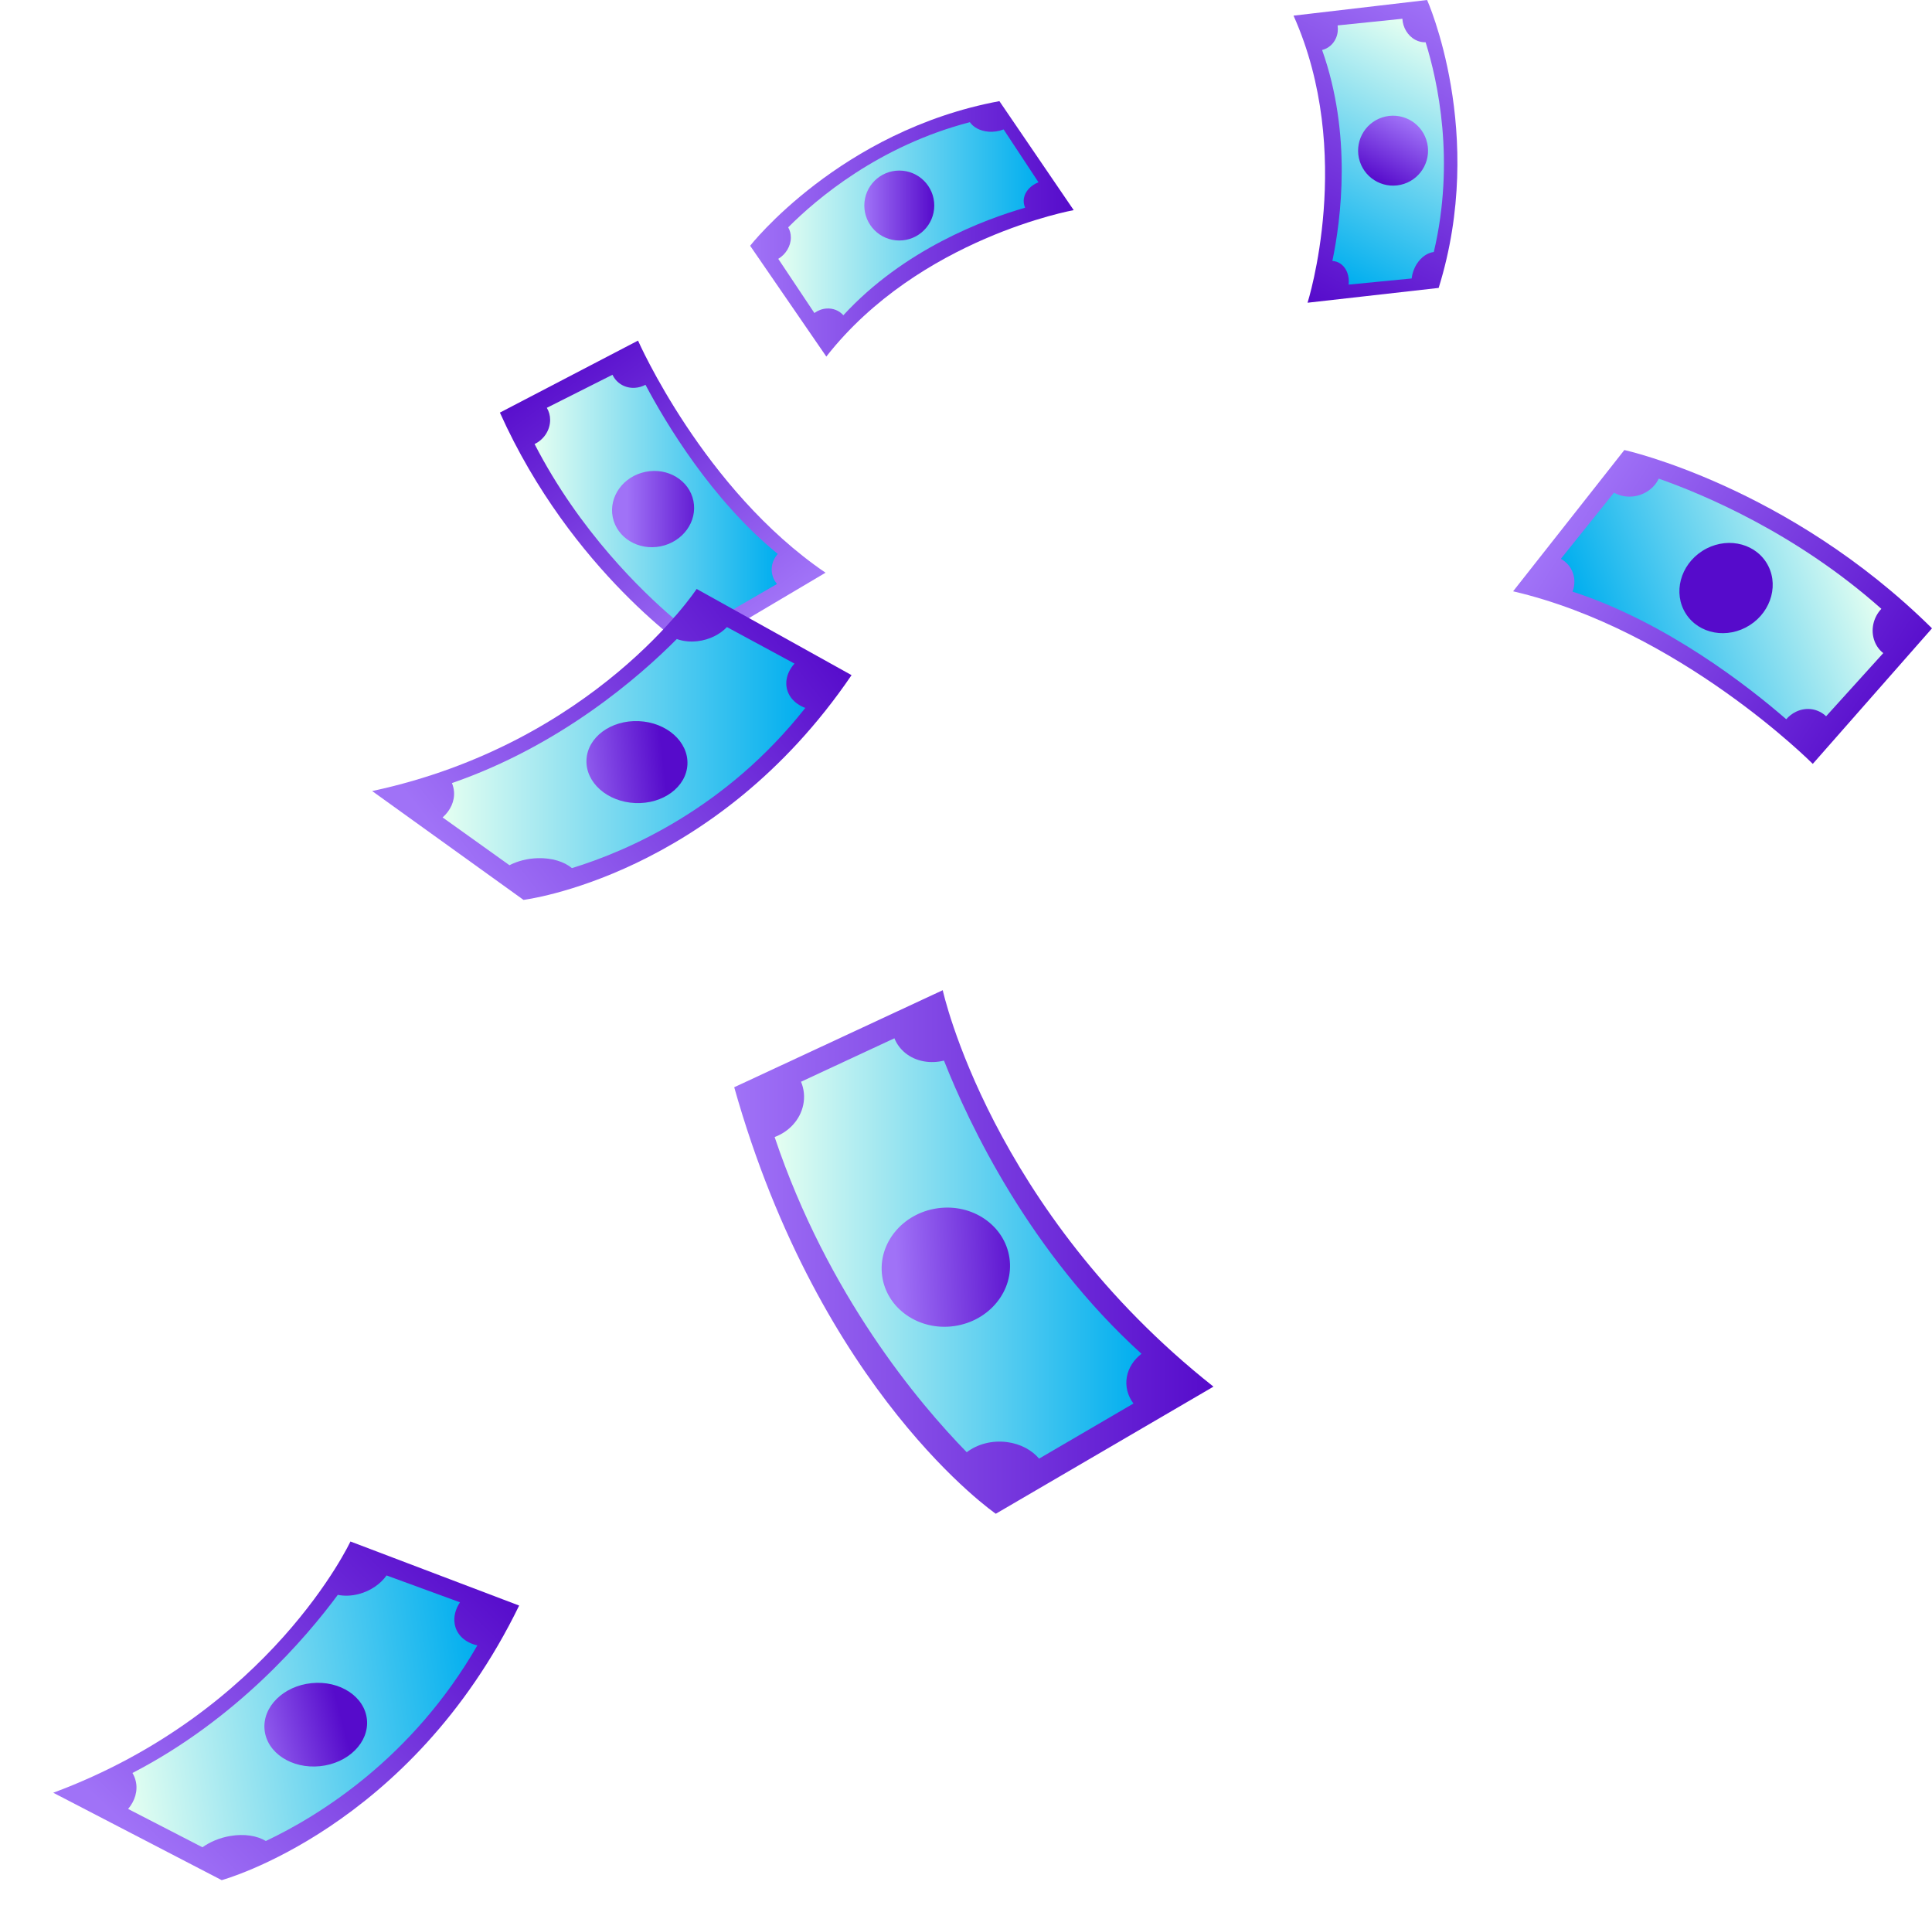 <svg width="841" height="831" viewBox="0 0 841 831" fill="none" xmlns="http://www.w3.org/2000/svg">
<path d="M789.104 332.485C789.104 332.485 731.236 274.288 658.657 257.37L707.081 195.88C707.081 195.88 778.301 211.495 841 273.49L789.104 332.485Z" fill="url(#paint0_linear_13_32)"/>
<path d="M816.027 279.175C816.845 281.29 818.163 283.009 819.784 284.27L794.9 311.764C791.549 308.544 786.493 307.58 781.881 309.748C780.188 310.545 778.734 311.691 777.551 313.056C761.484 299.109 725.566 270.865 684.526 257.516C685.662 254.536 685.647 251.212 684.203 248.232C683.145 246.049 681.462 244.361 679.44 243.24L702.573 214.418C706.425 216.637 711.579 216.83 716.024 214.501C718.818 213.043 720.876 210.828 722.038 208.327C741.446 215.137 781.923 232.08 818.956 265.003C815.453 268.692 814.13 274.272 816.027 279.18V279.175Z" fill="url(#paint1_linear_13_32)"/>
<path d="M733.859 267.126C728.159 258.205 731.369 245.971 741.03 239.801C750.692 233.632 763.144 235.862 768.845 244.784C774.545 253.705 771.334 265.939 761.673 272.109C752.012 278.278 739.559 276.048 733.859 267.126Z" fill="url(#paint2_linear_13_32)"/>
<path d="M467.381 91.464C467.381 91.464 400.184 103.52 359.696 155.2L326.531 106.969C326.531 106.969 365.689 56.936 435.038 44.02L467.386 91.469L467.381 91.464Z" fill="url(#paint3_linear_13_32)"/>
<path d="M344.255 103.359C344.255 101.712 343.838 100.217 343.103 98.956C355.58 86.42 382.737 63.433 422.187 53.18C423.693 55.389 426.575 56.993 430.192 57.306C432.548 57.509 434.861 57.134 436.873 56.332L452.049 79.335C448.745 80.642 446.238 83.221 445.707 86.321C445.462 87.77 445.67 89.156 446.249 90.401C428.535 95.491 393.477 108.553 367.113 137.219C365.356 135.239 362.719 134.083 359.764 134.291C357.821 134.427 356.012 135.14 354.501 136.245L338.778 112.669C342.014 110.736 344.26 107.172 344.26 103.353L344.255 103.359Z" fill="url(#paint4_linear_13_32)"/>
<path d="M391.46 104.677C383.053 104.677 376.237 97.863 376.237 89.458C376.237 81.053 383.053 74.239 391.46 74.239C399.867 74.239 406.683 81.053 406.683 89.458C406.683 97.863 399.867 104.677 391.46 104.677Z" fill="url(#paint5_linear_13_32)"/>
<path d="M569.175 131.77C569.175 131.77 589.881 66.731 563.073 6.81L621.222 0C621.222 0 647.196 57.978 626.251 125.319L569.181 131.764L569.175 131.77Z" fill="url(#paint6_linear_13_32)"/>
<path d="M616.137 17.36C617.591 18.131 619.112 18.46 620.572 18.402C625.835 35.283 633.491 70.024 624.142 109.689C621.484 109.986 618.722 111.789 616.752 114.842C615.47 116.832 614.724 119.052 614.495 121.203L587.062 123.881C587.448 120.349 586.338 116.931 583.841 115.009C582.679 114.112 581.35 113.654 579.98 113.581C583.748 95.544 588.558 58.453 575.513 21.758C578.083 21.133 580.339 19.335 581.533 16.626C582.32 14.844 582.533 12.911 582.262 11.061L610.456 8.165C610.654 11.931 612.76 15.579 616.137 17.36Z" fill="url(#paint7_linear_13_32)"/>
<path d="M591.928 70.277C589.331 62.283 593.708 53.698 601.704 51.102C609.701 48.506 618.288 52.882 620.884 60.877C623.481 68.871 619.104 77.456 611.108 80.052C603.111 82.648 594.524 78.271 591.928 70.277Z" fill="url(#paint8_linear_13_32)"/>
<path d="M277.731 148.244C277.731 148.244 306.196 213.084 359.353 249.274L301.245 283.707C301.245 283.707 248.776 248.987 217.606 179.588L277.736 148.244H277.731Z" fill="url(#paint9_linear_13_32)"/>
<path d="M239.473 182.777C239.473 180.818 238.947 179.025 238.035 177.509L266.62 163.119C268.313 166.75 272.081 169.1 276.469 168.793C278.08 168.678 279.607 168.209 280.982 167.48C289.571 183.699 309.692 217.606 338.574 241.109C336.729 243.152 335.708 245.835 335.948 248.68C336.12 250.764 336.953 252.65 338.23 254.176L310.641 270.182C308.228 267.197 304.142 265.441 299.837 265.93C297.133 266.238 294.788 267.379 293.073 269.031C279.57 257.511 252.262 231.288 232.704 193.275C236.67 191.394 239.473 187.315 239.473 182.777Z" fill="url(#paint10_linear_13_32)"/>
<path d="M266.733 225.13C264.921 216.176 271.312 207.326 281.007 205.365C290.703 203.403 300.033 209.072 301.845 218.027C303.658 226.981 297.267 235.83 287.571 237.792C277.875 239.754 268.546 234.085 266.733 225.13Z" fill="url(#paint11_linear_13_32)"/>
<path d="M410.377 430.993C410.377 430.993 431.166 526.708 528.219 603.547L433.475 658.874C433.475 658.874 357.205 606.527 319.604 473.231L410.377 430.993Z" fill="url(#paint12_linear_13_32)"/>
<path d="M349.633 480.989C350.389 477.431 349.988 473.94 348.685 470.835L389.334 451.922C391.377 456.96 395.932 460.816 402.087 461.946C405.041 462.488 408.048 462.347 410.915 461.634C421.781 489.169 448.151 545.022 496.883 589.245C493.594 591.798 491.27 595.242 490.535 599.218C489.754 603.427 490.884 607.517 493.381 610.899L452.325 634.876C449.146 631.145 444.216 628.441 438.337 627.681C431.724 626.826 425.371 628.618 420.827 632.099C399.934 610.716 360.312 563.664 337.199 494.911C343.38 492.597 348.247 487.497 349.628 481L349.633 480.989Z" fill="url(#paint13_linear_13_32)"/>
<path d="M384.024 555.513C381.998 541.356 392.757 528.106 408.055 525.919C423.352 523.731 437.395 533.435 439.421 547.592C441.446 561.749 430.687 574.998 415.39 577.186C400.092 579.373 386.049 569.67 384.024 555.513Z" fill="url(#paint14_linear_13_32)"/>
<path d="M370.683 293.862L303.252 256.349C303.252 256.349 259.038 323.529 162 344.312L227.878 391.682C227.878 391.682 310.959 381.627 370.683 293.862Z" fill="url(#paint15_linear_13_32)"/>
<path d="M197.615 344.447C197.505 343.186 197.203 341.978 196.734 340.837C243.981 324.529 278.377 294.503 294.61 278.143C297.247 279.096 300.333 279.466 303.611 279.086C308.786 278.487 313.372 276.153 316.441 272.943L345.839 288.834C343.53 291.413 342.186 294.508 342.269 297.702C342.394 302.48 345.688 306.309 350.545 308.133C316.056 351.877 273.197 370.42 248.968 377.849C245.607 375.062 240.271 373.363 234.121 373.53C229.54 373.655 225.246 374.791 221.77 376.594L192.674 355.795C196.057 352.794 197.99 348.74 197.62 344.447H197.615Z" fill="url(#paint16_linear_13_32)"/>
<path d="M276.497 349.536C264.36 349.013 254.864 340.606 255.289 330.76C255.714 320.914 265.898 313.356 278.036 313.88C290.173 314.403 299.668 322.81 299.243 332.656C298.819 342.502 288.635 350.06 276.497 349.536Z" fill="url(#paint17_linear_13_32)"/>
<g filter="url(#filter0_d_13_32)">
<path d="M216.282 682.655L142.845 654.772C142.845 654.772 108.174 728.941 13.477 764.131L86.798 802.173C86.798 802.173 169.012 779.839 216.282 682.655Z" fill="url(#paint18_linear_13_32)"/>
<path d="M49.374 759.036C49.079 757.782 48.597 756.609 47.957 755.528C93.155 732.16 123.393 696.86 137.343 677.996C140.139 678.569 143.302 678.488 146.548 677.623C151.673 676.26 155.95 673.235 158.57 669.551L190.519 681.24C188.572 684.177 187.672 687.492 188.225 690.697C189.053 695.492 192.933 698.865 198.094 699.989C169.777 749.121 129.327 774.096 106.012 785.14C102.217 782.826 96.591 781.899 90.421 782.97C85.825 783.769 81.666 785.544 78.429 787.87L46.065 771.193C49.031 767.673 50.383 763.305 49.38 759.035L49.374 759.036Z" fill="url(#paint19_linear_13_32)"/>
<path d="M129.584 752.574C117.28 753.83 106.481 746.757 105.462 736.776C104.444 726.795 113.592 717.686 125.896 716.43C138.2 715.174 148.999 722.248 150.018 732.229C151.036 742.21 141.888 751.319 129.584 752.574Z" fill="url(#paint20_linear_13_32)"/>
</g>
<defs>
<filter id="filter0_d_13_32" x="10.673" y="654.772" width="227.823" height="176.085" filterUnits="userSpaceOnUse" color-interpolation-filters="sRGB">
<feFlood flood-opacity="0" result="BackgroundImageFix"/>
<feColorMatrix in="SourceAlpha" type="matrix" values="0 0 0 0 0 0 0 0 0 0 0 0 0 0 0 0 0 0 127 0" result="hardAlpha"/>
<feOffset dx="9.705" dy="16.175"/>
<feGaussianBlur stdDeviation="6.254"/>
<feComposite in2="hardAlpha" operator="out"/>
<feColorMatrix type="matrix" values="0 0 0 0 0 0 0 0 0 0 0 0 0 0 0 0 0 0 0.25 0"/>
<feBlend mode="normal" in2="BackgroundImageFix" result="effect1_dropShadow_13_32"/>
<feBlend mode="normal" in="SourceGraphic" in2="effect1_dropShadow_13_32" result="shape"/>
</filter>
<linearGradient id="paint0_linear_13_32" x1="825.443" y1="310.112" x2="686.09" y2="220.389" gradientUnits="userSpaceOnUse">
<stop stop-color="#560BCB"/>
<stop offset="1" stop-color="#A072F7"/>
</linearGradient>
<linearGradient id="paint1_linear_13_32" x1="694.687" y1="283.835" x2="809.119" y2="239.599" gradientUnits="userSpaceOnUse">
<stop stop-color="#00AEEF"/>
<stop offset="1" stop-color="#E5FFF1"/>
</linearGradient>
<linearGradient id="paint2_linear_13_32" x1="828.907" y1="210.053" x2="867.538" y2="194.91" gradientUnits="userSpaceOnUse">
<stop stop-color="#560BCB"/>
<stop offset="1" stop-color="#A072F7"/>
</linearGradient>
<linearGradient id="paint3_linear_13_32" x1="467.381" y1="99.607" x2="326.525" y2="99.607" gradientUnits="userSpaceOnUse">
<stop stop-color="#560BCB"/>
<stop offset="1" stop-color="#A072F7"/>
</linearGradient>
<linearGradient id="paint4_linear_13_32" x1="452.049" y1="95.205" x2="338.773" y2="95.205" gradientUnits="userSpaceOnUse">
<stop stop-color="#00AEEF"/>
<stop offset="1" stop-color="#E5FFF1"/>
</linearGradient>
<linearGradient id="paint5_linear_13_32" x1="406.677" y1="89.458" x2="376.237" y2="89.458" gradientUnits="userSpaceOnUse">
<stop stop-color="#560BCB"/>
<stop offset="1" stop-color="#A072F7"/>
</linearGradient>
<linearGradient id="paint6_linear_13_32" x1="562.088" y1="127.841" x2="627.82" y2="3.296" gradientUnits="userSpaceOnUse">
<stop stop-color="#560BCB"/>
<stop offset="1" stop-color="#A072F7"/>
</linearGradient>
<linearGradient id="paint7_linear_13_32" x1="573.141" y1="116.341" x2="626" y2="16.186" gradientUnits="userSpaceOnUse">
<stop stop-color="#00AEEF"/>
<stop offset="1" stop-color="#E5FFF1"/>
</linearGradient>
<linearGradient id="paint8_linear_13_32" x1="599.197" y1="79.226" x2="613.41" y2="52.308" gradientUnits="userSpaceOnUse">
<stop stop-color="#560BCB"/>
<stop offset="1" stop-color="#A072F7"/>
</linearGradient>
<linearGradient id="paint9_linear_13_32" x1="241.501" y1="154.84" x2="325.747" y2="270.395" gradientUnits="userSpaceOnUse">
<stop stop-color="#560BCB"/>
<stop offset="1" stop-color="#A072F7"/>
</linearGradient>
<linearGradient id="paint10_linear_13_32" x1="338.569" y1="216.653" x2="232.704" y2="216.653" gradientUnits="userSpaceOnUse">
<stop stop-color="#00AEEF"/>
<stop offset="1" stop-color="#E5FFF1"/>
</linearGradient>
<linearGradient id="paint11_linear_13_32" x1="308.856" y1="220.395" x2="273.047" y2="220.564" gradientUnits="userSpaceOnUse">
<stop stop-color="#560BCB"/>
<stop offset="1" stop-color="#A072F7"/>
</linearGradient>
<linearGradient id="paint12_linear_13_32" x1="528.219" y1="544.933" x2="319.599" y2="544.933" gradientUnits="userSpaceOnUse">
<stop stop-color="#560BCB"/>
<stop offset="1" stop-color="#A072F7"/>
</linearGradient>
<linearGradient id="paint13_linear_13_32" x1="496.893" y1="543.391" x2="337.209" y2="543.391" gradientUnits="userSpaceOnUse">
<stop stop-color="#00AEEF"/>
<stop offset="1" stop-color="#E5FFF1"/>
</linearGradient>
<linearGradient id="paint14_linear_13_32" x1="446.161" y1="548.504" x2="390.241" y2="551.357" gradientUnits="userSpaceOnUse">
<stop stop-color="#560BCB"/>
<stop offset="1" stop-color="#A072F7"/>
</linearGradient>
<linearGradient id="paint15_linear_13_32" x1="348.409" y1="262.085" x2="201.803" y2="377.396" gradientUnits="userSpaceOnUse">
<stop stop-color="#560BCB"/>
<stop offset="1" stop-color="#A072F7"/>
</linearGradient>
<linearGradient id="paint16_linear_13_32" x1="350.545" y1="325.394" x2="192.669" y2="325.394" gradientUnits="userSpaceOnUse">
<stop stop-color="#00AEEF"/>
<stop offset="1" stop-color="#E5FFF1"/>
</linearGradient>
<linearGradient id="paint17_linear_13_32" x1="288.64" y1="330.923" x2="245.333" y2="335.935" gradientUnits="userSpaceOnUse">
<stop stop-color="#560BCB"/>
<stop offset="1" stop-color="#A072F7"/>
</linearGradient>
<linearGradient id="paint18_linear_13_32" x1="189.177" y1="653.917" x2="58.431" y2="791.611" gradientUnits="userSpaceOnUse">
<stop stop-color="#560BCB"/>
<stop offset="1" stop-color="#A072F7"/>
</linearGradient>
<linearGradient id="paint19_linear_13_32" x1="200.63" y1="717.377" x2="41.593" y2="740.569" gradientUnits="userSpaceOnUse">
<stop stop-color="#00AEEF"/>
<stop offset="1" stop-color="#E5FFF1"/>
</linearGradient>
<linearGradient id="paint20_linear_13_32" x1="139.082" y1="732.041" x2="96.192" y2="743.452" gradientUnits="userSpaceOnUse">
<stop stop-color="#560BCB"/>
<stop offset="1" stop-color="#A072F7"/>
</linearGradient>
</defs>
</svg>
